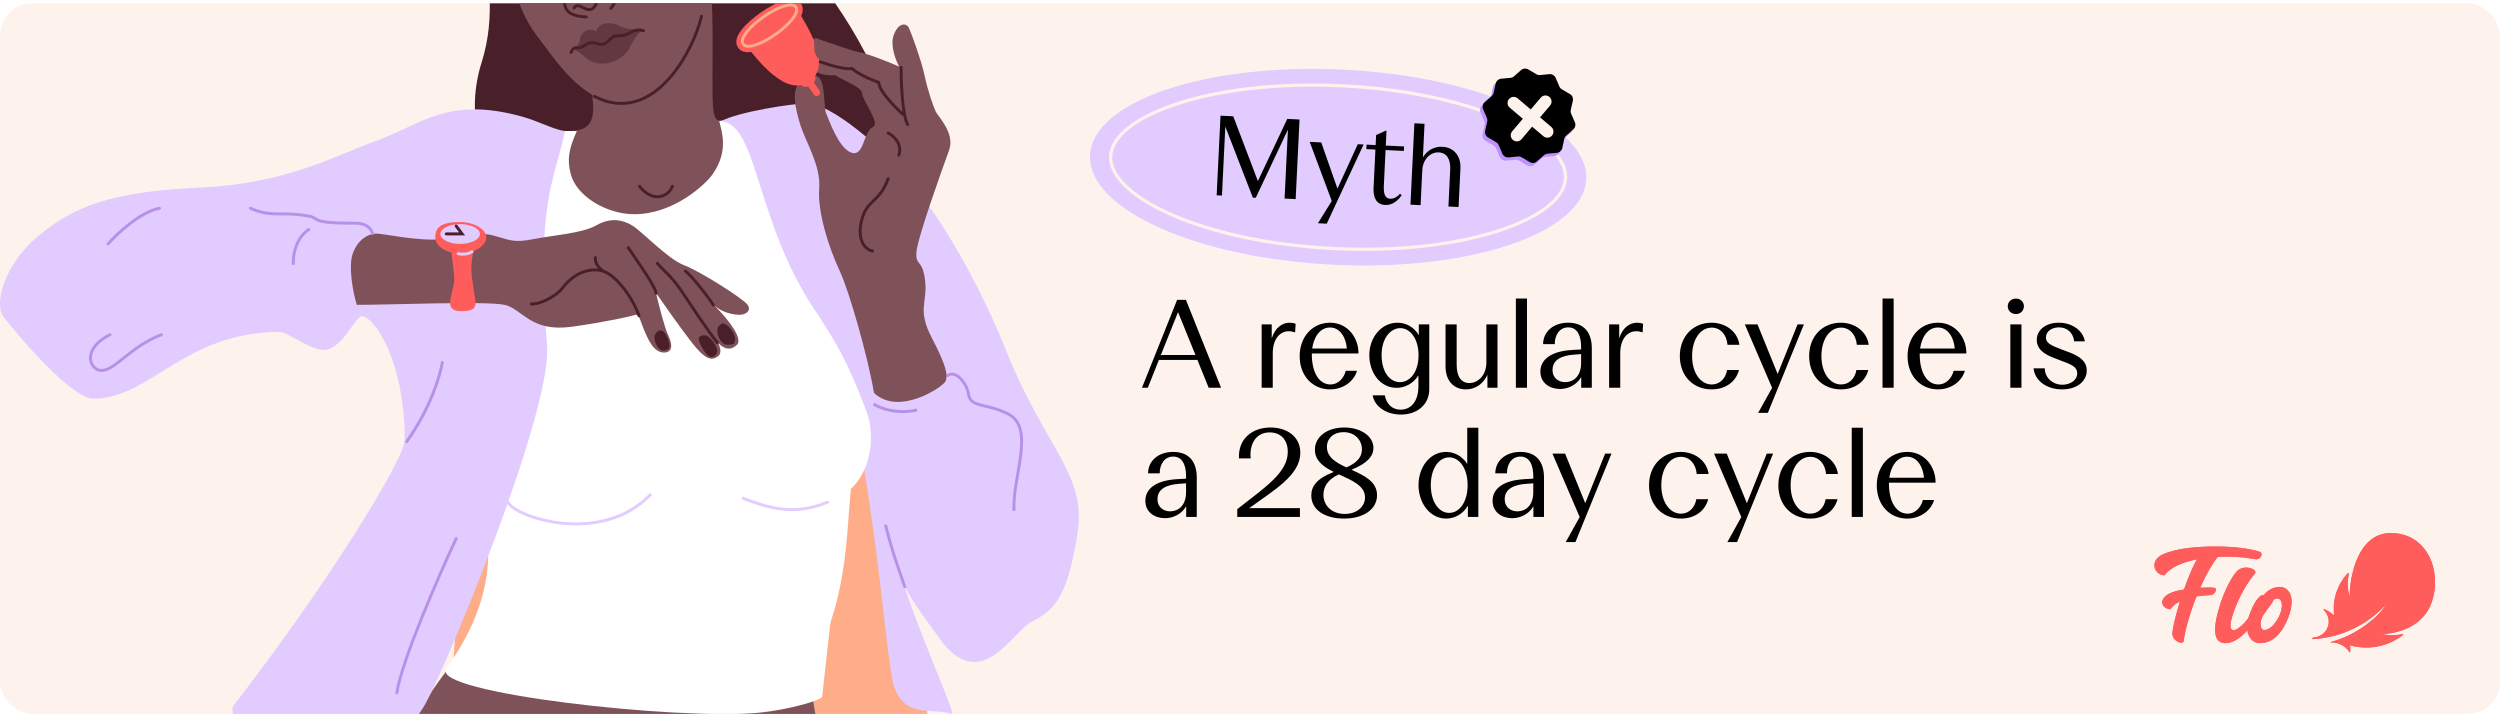 <?xml version="1.0"?>
<svg xmlns="http://www.w3.org/2000/svg" width="749" height="214" viewBox="0 0 774 221" fill="none">
<g clip-path="url(#clip0_244_6231)">
<rect y="0.961" width="774" height="220" rx="10" fill="#FDF2EC"/>
<path d="M272.577 46.132C261.359 57.156 228.679 45.625 214.111 51.552C198.753 57.799 194.898 54.207 174.914 55.839C145.078 58.275 144.553 33.623 149.133 19.174C158.176 -9.358 138.884 -35.724 152.364 -54.046C157.22 -60.647 169.363 -71.046 179.75 -68.471C190.751 -75.557 211.698 -71.211 221.577 -58.903C238.685 -37.589 231.4 -31.793 253.308 -6.019C261.712 3.869 282.376 36.501 272.577 46.132Z" fill="#491F2A"/>
<path d="M270.088 145.154C278.405 167.924 289.147 233.048 295.605 266.522L135.883 260.615C138.246 241.282 143.444 169.857 142.972 131.728C142.499 93.599 259.692 116.691 270.088 145.154Z" fill="#FFAC89"/>
<path d="M221.171 35.596C219.717 30.943 221.658 6.113 219.624 -7.275C204.113 -1.58 175.002 11.213 176.456 11.794C178.274 12.522 180.455 15.43 183 27.79C185.545 40.15 180.455 40.514 174.639 40.514C168.822 40.514 154.644 30.698 154.281 44.876C153.917 59.054 139.012 76.868 138.285 110.313C137.703 137.069 150.645 171.629 157.189 185.565C151.009 187.746 147.373 195.38 135.74 211.012C126.434 223.518 119.745 244.579 117.563 253.546H255.707C257.888 237.187 246.982 206.286 250.618 192.472C254.253 178.658 260.433 164.843 262.614 147.03C264.795 129.217 247.12 76.159 238.346 52.874C228.895 27.79 222.989 41.413 221.171 35.596Z" fill="#7F5259"/>
<path d="M147.865 34.334C148.956 38.333 149.848 48.875 151.011 57.6C152.465 68.506 157.189 83.411 150.282 91.773" stroke="#491F2A" stroke-width="0.911" stroke-linecap="round"/>
<path d="M208.176 57.6C206.843 61.114 201.884 62.653 197.997 57.6" stroke="#491F2A" stroke-width="0.911" stroke-linecap="round"/>
<path d="M199.722 81.232C198.995 83.293 200.158 96.283 203.357 104.135" stroke="#491F2A" stroke-width="0.911" stroke-linecap="round"/>
<path d="M181.857 207.176C177.577 208.413 166.33 208.03 155.589 196.609" stroke="#491F2A" stroke-width="0.911" stroke-linecap="round"/>
<path d="M138.168 207.082C142.088 201.202 151.151 188.201 151.151 171.201C159.929 168.955 188.512 178.329 206.15 178.329C223.789 178.329 250.235 180.459 257.789 186.379L254.534 215.656C253.922 216.881 243.714 219.743 234.936 220.588C209.825 223.005 133.269 214.431 138.168 207.082Z" fill="white"/>
<path d="M220.532 54.001C225.748 46.62 223.412 40.705 222.685 37.433L226.36 36.82C245.346 36.82 259.233 130.042 265.898 132.345C261.041 157.844 264.684 174.237 254.97 198.523C226.44 184.416 184.169 177.566 156.54 186.291C149.561 173.494 138.012 122.676 138.012 109.952C169.131 105.299 152.253 96.841 173.077 40.495H178.589C176.139 46.007 175.448 49.245 176.751 54.001C178.589 60.706 187.776 66.25 196.35 66.25C208.599 66.25 218.411 57.002 220.532 54.001Z" fill="white"/>
<path d="M214.349 14.563C217.508 7.633 220.233 -2.096 217.763 -6.383C217.431 -9.547 217.225 -16.328 217.797 -30.128C218.513 -47.377 203.189 -63.448 189.674 -67.081C176.16 -70.714 152.089 -51.541 150.165 -36.186C148.24 -20.83 157.367 -13.069 158.496 -7.126C159.624 -1.183 162.031 5.662 166.642 11.564C171.402 17.657 176.37 25.919 185.902 30.763C193.876 34.815 208.439 27.532 214.349 14.563Z" fill="#7F5259"/>
<path fill-rule="evenodd" clip-rule="evenodd" d="M181.246 9.472C183.693 8.445 184.712 9.871 184.712 9.871C184.713 7.208 188.641 6.197 191.98 8.034C193.394 8.813 196.979 9.378 198.591 9.472C194.831 13.055 195.55 15.625 191.98 17.942C187.501 20.846 183.09 19.516 181.246 17.753C179.403 15.991 177.116 14.846 177.116 14.846C180.859 13.76 178.184 11.709 181.246 9.472Z" fill="#491F2A" fill-opacity="0.5"/>
<path d="M199.204 9.442C199.204 9.442 197.187 8.551 194.653 10.294C192.376 11.593 191.224 10.469 189.69 11.406C188.156 12.343 187.717 14.482 184.701 13.328C182.601 12.783 181.912 13.481 180.519 14.29C178.451 15.491 177.896 13.61 176.795 16.126" stroke="#491F2A" stroke-width="0.911" stroke-miterlimit="10" stroke-linecap="round"/>
<path d="M172.367 -19.539C173.661 -18.476 176.236 -14.075 176.352 -11.123C176.661 -3.269 170.165 4.67 181.508 5.173" stroke="#491F2A" stroke-width="0.911" stroke-linecap="round"/>
<path d="M187.19 -0.317C187.19 -0.317 185.628 -1.081 185.025 0.183C184.423 1.447 183.808 3.147 182.094 2.878C180.313 2.599 178.833 0.63 177.723 2.427" stroke="#491F2A" stroke-width="0.911" stroke-miterlimit="10" stroke-linecap="round"/>
<path d="M189.097 2.528C189.097 2.528 192.998 -1.316 187.966 -4.788" stroke="#491F2A" stroke-width="0.911" stroke-miterlimit="10" stroke-linecap="round"/>
<path d="M183.934 29.739C202.755 39.453 215.037 14.645 217.172 4.973" stroke="#491F2A" stroke-width="0.911" stroke-miterlimit="10" stroke-linecap="round"/>
<path d="M223.299 37.432C228.416 34.595 245.334 31.92 250.247 31.92C256.387 31.92 273.653 44.712 285.319 60.517C296.986 76.32 305.875 94.435 311.492 108.476C323.741 139.099 336.61 146.591 333.54 165.435C330.47 184.278 326.803 188.708 319.454 192.382C313.413 195.403 303.563 215.55 290.669 197.314C286.821 191.873 282.999 187.272 279.763 180.836C285.351 197.798 294.317 217.215 294.956 221.168C289.429 218.534 278.565 223.633 276.109 209.531C273.039 191.904 267.955 118.563 253.309 97.485C233.711 69.279 234.935 38.657 223.299 37.432Z" fill="#E1CBFF"/>
<path d="M293.118 116.439C295.568 113.989 299.365 118.521 299.855 121.951C300.467 126.238 305.132 124.589 312.104 128.076C320.678 132.363 313.329 147.674 313.941 158.086M280.256 181.971C277.194 173.193 275.969 169.722 274.132 162.373M270.457 125.013C272.294 126.238 277.561 128.321 283.931 126.851" stroke="#B691E8" stroke-width="0.911"/>
<path d="M268.328 127.487C264.685 117.773 261.042 109.273 254.971 100.166C241.21 101.647 213.06 122.694 215.23 131.91C217.942 143.431 226.195 152.371 247.078 155.415C267.961 158.46 272.293 138.061 268.328 127.487Z" fill="white"/>
<path d="M260.046 83.978C262.995 90.27 268.896 111.158 270.574 121.562C278.351 128.946 292.187 119.586 292.814 117.853C293.441 116.121 293.121 113.393 288.49 104.534C283.858 95.674 287.213 93.623 286.415 86.803C285.617 79.984 283.417 82.453 283.725 77.993C284.032 73.533 291.972 51.589 293.852 46.392C295.732 41.194 290.425 36.008 289.688 34.436C288.951 32.863 287.317 28.354 286.101 22.689C285.236 18.661 282.145 10.156 281.408 8.583C280.671 7.01 278.152 6.752 276.69 10.794C275.52 14.028 277.332 18.646 278.385 20.55C275.567 19.313 269.197 16.704 266.258 16.163C262.584 15.487 253.553 11.566 250.826 11.886C248.643 12.141 250.203 16.014 251.255 17.919C250.031 17.693 247.918 17.756 249.264 19.811C250.948 22.379 256.354 23.682 258.504 23.154C260.028 24.358 266.957 26.865 266.908 28.806C266.859 30.747 272.628 38.114 270.335 39.189C267.189 40.663 267.57 48.638 263.527 47.175C259.485 45.713 256.496 36.555 255.759 34.982C255.022 33.409 255.518 25.991 253.626 24.001C251.734 22.01 247.802 23.853 247.175 25.585C246.548 27.318 244.735 28.806 247.797 38.657C249.365 43.702 254.192 51.276 253.626 58.255C253.06 65.234 256.361 76.114 260.046 83.978Z" fill="#7F5259"/>
<path d="M246.987 3.074C247.039 3.148 247.083 3.228 247.119 3.312C247.4 3.813 247.734 4.375 248.099 4.992C249.941 8.1 252.593 12.574 253.423 17.39C254.14 21.553 252.129 24.256 250.701 25.259C249.273 26.263 246.048 27.239 242.374 25.153C238.125 22.74 234.815 18.729 232.515 15.942C232.059 15.389 231.643 14.884 231.267 14.45C231.2 14.388 230.753 13.8 230.701 13.726C229.592 12.148 232.64 8.888 237.03 5.803C241.421 2.718 245.878 1.496 246.987 3.074Z" fill="#FF5C5C"/>
<path d="M252.191 23.083C252.195 23.09 252.198 23.099 252.199 23.108C252.217 23.162 252.241 23.22 252.267 23.283C252.4 23.605 252.592 24.067 252.367 24.733C252.173 25.309 251.521 25.889 251.133 26.161C250.746 26.433 249.979 26.851 249.371 26.838C248.668 26.824 248.298 26.487 248.041 26.253C247.99 26.206 247.944 26.164 247.9 26.129C247.891 26.125 247.884 26.119 247.879 26.113C247.775 25.964 248.655 25.165 249.846 24.329C251.036 23.492 252.086 22.934 252.191 23.083Z" fill="#FF5C5C"/>
<path d="M235.696 4.251C233.45 5.829 231.531 7.537 230.252 9.062C229.622 9.814 229.073 10.607 228.749 11.384C228.469 12.053 228.108 13.32 228.903 14.451C229.697 15.582 231.012 15.672 231.736 15.636C232.577 15.594 233.509 15.347 234.43 15.008C236.299 14.322 238.556 13.095 240.802 11.518C243.048 9.94 244.967 8.231 246.246 6.706C246.876 5.954 247.425 5.162 247.749 4.385C248.029 3.716 248.39 2.448 247.595 1.317C246.801 0.187 245.486 0.096 244.762 0.133C243.921 0.175 242.989 0.422 242.068 0.76C240.199 1.447 237.942 2.673 235.696 4.251ZM230.834 13.095C230.774 13.009 230.721 12.784 230.926 12.294C231.12 11.829 231.501 11.245 232.06 10.579C233.174 9.251 234.925 7.677 237.053 6.182C239.181 4.687 241.256 3.573 242.882 2.975C243.698 2.675 244.377 2.515 244.88 2.489C245.411 2.463 245.605 2.589 245.664 2.674C245.724 2.759 245.777 2.984 245.572 3.474C245.378 3.939 244.997 4.523 244.438 5.19C243.324 6.517 241.573 8.092 239.445 9.587C237.317 11.082 235.242 12.196 233.616 12.793C232.8 13.093 232.121 13.254 231.618 13.279C231.087 13.306 230.893 13.18 230.834 13.095Z" fill="#FF5C5C" stroke="#FF5C5C" stroke-width="0.911"/>
<path d="M236.34 5.168C234.164 6.697 232.364 8.353 231.215 9.806C230.642 10.53 230.215 11.224 229.992 11.843C229.774 12.448 229.717 13.089 230.07 13.591C230.422 14.093 231.045 14.257 231.688 14.257C232.346 14.257 233.144 14.091 234.019 13.797C235.776 13.209 237.944 12.077 240.12 10.548C242.297 9.019 244.097 7.362 245.246 5.909C245.818 5.185 246.246 4.491 246.468 3.872C246.686 3.267 246.743 2.626 246.391 2.124C246.038 1.622 245.415 1.459 244.773 1.458C244.115 1.458 243.316 1.625 242.441 1.918C240.685 2.506 238.516 3.638 236.34 5.168Z" stroke="#FFAC89" stroke-width="0.911" stroke-linecap="round"/>
<rect x="254.305" y="28.844" width="2.108" height="6.916" rx="0.977" transform="rotate(144.907 254.305 28.844)" fill="#FF5C5C"/>
<path d="M252.085 14.161C252.085 12.201 251.881 11.711 252.698 11.711L258.822 14.161L253.922 18.448C252.493 17.631 252.085 16.121 252.085 14.161Z" fill="#7F5259"/>
<path d="M270.135 77.649C267.108 76.989 265.406 73.305 266.783 68.056C268.504 61.495 272.262 62.745 274.978 55.238M253.921 19.06C257.193 20.244 262.079 21.575 263.799 21.152C266.269 23.352 270.889 25.023 272.044 25.441C272.132 28.086 277.093 33.146 279.563 35.345M278.962 20.761C278.97 25.553 279.395 35.807 281.037 38.491M274.978 41.108C277.533 42.468 279.274 45.168 278.271 47.94" stroke="#491F2A" stroke-width="0.911" stroke-linecap="round"/>
<path d="M161.346 35.943C166.761 37.416 171.428 40.087 174.915 40.496C171.839 55.429 165.745 62.894 169.365 106.846C171.065 127.49 137.142 208.9 131.194 218.719C117.041 242.082 71.025 238.175 72.023 218.719C100.584 181.972 125.307 142.198 125.307 136.038C125.307 111.54 115.768 97.852 112.076 97.852C109.97 97.852 106.634 106.917 101.148 108.174C97.015 109.12 89.272 102.709 86.576 102.709C57.013 102.709 46.66 123.352 28.898 123.352C22.567 123.352 7.042 105.745 0.97 97.852C-1.679 94.408 0.822 82.165 11.899 72.96C22.975 63.754 34.584 59.264 61.659 58.037C88.734 56.81 103.503 48.218 117.041 43.308C130.578 38.399 138.578 29.751 161.346 35.943Z" fill="#E1CBFF"/>
<path d="M109.259 78.31C107.778 82.246 109.239 90.414 110.473 94.309C120.962 94.309 150.65 93.079 156.202 94.309C161.755 95.539 164.223 102.918 177.18 101.073C187.545 99.597 194.661 97.999 196.923 97.383C197.746 97.383 198.11 98.673 198.801 100.516C200.639 105.415 202.476 109.068 205.561 109.068C208.646 109.068 208.029 105.993 206.795 103.533C205.808 101.565 203.916 94.104 203.093 90.619C205.355 93.899 210.744 101.565 214.199 105.993C218.517 111.528 220.368 111.528 222.219 110.298C223.7 109.314 222.836 107.018 222.219 105.993C225.137 109.068 227.212 107.624 228.199 106.64C229.855 104.989 226.538 99.843 220.985 94.309C223.453 96.769 227.155 97.383 229.006 97.383C230.857 97.383 232.708 96.154 231.474 94.309C230.24 92.464 216.667 83.854 211.731 82.01C206.795 80.165 198.774 71.555 195.689 69.71C192.604 67.865 188.902 67.251 184.583 69.71C180.265 72.17 171.01 72.785 164.84 74.015C158.67 75.245 157.436 74.015 152.5 72.785C147.565 71.555 143.246 73.4 136.459 74.015C129.672 74.63 118.395 72.239 116.544 72.239C114.693 72.239 111.11 73.391 109.259 78.31Z" fill="#7F5259"/>
<path d="M256.186 155.416C245.864 159.666 237.971 157.237 230.079 154.202" stroke="#E1CBFF" stroke-width="0.911" stroke-linecap="round"/>
<path d="M201.326 153.102C186.147 168.887 159.668 160.142 157.223 155.417" stroke="#E1CBFF" stroke-width="0.911" stroke-linecap="round"/>
<path d="M115.33 72.238C115.13 71.358 114.116 69.029 110.048 69.029C107.64 69.029 101.619 69.029 99.211 68.37C96.802 67.71 98.609 67.05 92.588 66.391C86.567 65.731 83.557 67.05 77.536 64.412M95.598 71.008C93.993 71.887 90.782 75.229 90.782 81.561M34.052 103.556C25.478 107.843 27.56 114.09 30.99 114.58C35.277 115.192 40.176 107.23 49.976 103.556M33.44 75.436C36.298 72.221 43.484 65.514 49.363 64.412M136.944 112.151C136.331 116.03 133.269 126.36 125.92 136.649M141.231 166.659C135.719 178.5 124.327 204.631 122.858 214.431" stroke="#B691E8" stroke-width="0.911" stroke-linecap="round"/>
<path d="M186.702 83.861C183.73 82.901 178.496 83.559 174.303 88.878C172.858 91.078 167.971 94.06 164.504 94.06M186.702 83.861C190.418 85.06 195.371 91.06 197.848 97.66M186.702 83.861C184.226 81.941 184.318 80.461 184.318 79.661M194.514 76.629C197.197 80.629 203.088 88.796 203.088 90.715M203.512 81.461C205.576 83.861 207.988 85.51 211.05 90.103C213.5 93.778 218.772 101.827 222.074 106.027M220.85 94.39C218.786 90.99 213.172 84.34 212.181 83.861" stroke="#491F2A" stroke-width="0.911" stroke-linecap="round"/>
<path d="M202.779 103.539C203.089 102.965 203.609 102.314 204.004 102.314C205.188 101.866 206.151 102.965 207.005 105.486C207.763 107.723 207.005 108.439 205.229 108.439C203.452 108.439 202.152 104.702 202.779 103.539Z" fill="#491F2A"/>
<path d="M216.317 104.896C216.317 103.951 217.501 103.714 218.093 103.714C219.869 103.714 222.075 107.295 222.075 108.477C222.075 109.658 220.809 110.905 219.625 110.314C218.441 109.723 216.317 106.077 216.317 104.896Z" fill="#491F2A"/>
<path d="M222.075 102.352C222.075 100.935 223.027 100.368 223.422 100.171C224.832 99.468 227.587 103.03 227.587 104.802C227.587 106.574 226.974 106.639 225.198 106.667C223.422 106.695 222.075 104.124 222.075 102.352Z" fill="#491F2A"/>
<path d="M142.639 96.26C140.02 96.26 139.366 95.046 139.366 93.832C139.366 91.404 140.675 88.369 140.675 86.548C140.675 84.727 139.366 75.621 139.366 73.8C139.366 71.979 137.402 70.158 140.675 69.551C143.948 68.944 146.567 69.551 147.222 70.765C147.877 71.979 145.913 79.263 145.913 82.906C145.913 86.548 147.222 92.011 147.222 93.832C147.222 95.653 145.913 96.26 142.639 96.26Z" fill="#FF5C5C"/>
<path d="M150.543 73.453C150.543 76.159 146.514 78.467 142.455 78.467C138.396 78.467 134.758 76.159 134.758 73.453C134.758 70.747 135.972 68.668 142.455 68.668C146.514 68.668 150.543 70.747 150.543 73.453Z" fill="#FF5C5C"/>
<path d="M141.844 78.468C142.66 78.672 144.661 78.835 146.131 77.856" stroke="#E1CBFF" stroke-width="0.911" stroke-linecap="round"/>
<ellipse cx="142.455" cy="72.375" rx="6.125" ry="3.062" fill="#E1CBFF"/>
<path d="M138.168 72.342H143.068L141.23 69.893" stroke="#491F2A" stroke-width="0.911" stroke-linecap="round"/>
<g filter="url(#filter0_d_244_6231)">
<path d="M410.813 80.887C453.235 82.944 488.28 71.091 489.089 54.412C489.898 37.733 456.163 22.545 413.741 20.488C371.319 18.431 336.274 30.285 335.465 46.963C334.657 63.642 368.391 78.83 410.813 80.887Z" fill="#E1CBFF"/>
<path d="M411.03 76.381C391.43 75.431 373.236 71.581 359.8 65.531C347.773 60.113 341.049 53.451 341.35 47.247C341.651 41.044 348.987 35.063 361.482 30.835C375.44 26.113 393.912 24.041 413.522 24.991C433.131 25.942 451.316 29.801 464.752 35.842C476.78 41.259 483.503 47.922 483.202 54.125C482.901 60.328 475.565 66.309 463.07 70.537C449.112 75.259 430.64 77.332 411.03 76.381ZM413.473 26C393.991 25.055 375.647 27.115 361.809 31.798C349.73 35.882 342.646 41.538 342.367 47.297C342.088 53.055 348.592 59.37 360.218 64.613C373.538 70.612 391.597 74.437 411.079 75.382C430.561 76.326 448.905 74.266 462.743 69.584C474.821 65.499 481.905 59.843 482.185 54.076C482.465 48.308 475.961 42.002 464.334 36.769C451.014 30.77 432.955 26.944 413.473 26Z" fill="#FDF2EC"/>
<path d="M385.876 60.114L386.789 60.158L396.742 39.049L395.706 60.407L399.138 60.574L400.333 35.93L396.536 35.746L387.442 54.993L379.815 34.935L375.872 34.744L374.677 59.388L376.32 59.467L377.355 38.109L385.876 60.114ZM406.028 68.044L408.766 68.176L420.165 43.662L418.376 43.575L412.074 57.322L407.058 43.026L403.48 42.853L410.314 61.152L406.028 68.044ZM426.84 62.392C429.213 62.508 430.939 60.871 431.965 59.347L431.437 58.919C430.739 59.727 429.712 60.519 428.398 60.455C427.23 60.399 426.276 59.694 426.435 56.408L426.97 45.382L432.629 45.657L432.696 44.269L427.037 43.995L427.26 39.395L427.004 39.382L424.048 40.739L423.897 43.843L421.086 43.706L421.019 45.094L423.83 45.23L423.249 57.205C423.104 60.199 424.212 62.265 426.84 62.392ZM446.981 51.512L446.431 62.867L449.57 63.019L450.149 51.08C450.342 47.101 448.015 44.536 444.546 44.368C441.772 44.233 439.724 45.708 438.533 47.626L439.036 37.258L435.896 37.105L434.675 62.297L437.815 62.449L438.34 51.606C438.55 48.029 441.028 45.99 443.401 46.106C445.993 46.231 447.139 48.263 446.981 51.512Z" fill="black"/>
<circle cx="472.415" cy="35.285" r="9.208" transform="rotate(-23.405 472.415 35.285)" fill="white"/>
<path d="M483.263 29.072C483.971 29.488 484.329 30.315 484.148 31.117L483.506 33.965C483.418 34.357 483.457 34.767 483.617 35.135L484.782 37.813C485.11 38.566 484.913 39.445 484.296 39.988L482.102 41.915C481.8 42.18 481.591 42.534 481.504 42.926L480.873 45.778C480.695 46.58 480.019 47.175 479.201 47.251L476.294 47.521C475.894 47.558 475.516 47.721 475.215 47.988L473.029 49.923C472.413 50.468 471.517 50.553 470.81 50.133L468.299 48.642C467.954 48.437 467.552 48.347 467.152 48.386L464.246 48.666C463.428 48.745 462.653 48.287 462.328 47.532L461.173 44.85C461.014 44.481 460.742 44.172 460.395 43.969L457.879 42.487C457.171 42.07 456.813 41.244 456.994 40.442L457.636 37.594C457.724 37.202 457.685 36.792 457.525 36.424L456.36 33.746C456.032 32.992 456.229 32.114 456.846 31.571L459.04 29.644C459.342 29.379 459.551 29.025 459.638 28.632L460.269 25.781C460.447 24.979 461.123 24.383 461.941 24.308L464.848 24.038C465.248 24.001 465.626 23.837 465.927 23.571L468.114 21.636C468.729 21.091 469.625 21.006 470.332 21.426L472.843 22.917C473.188 23.122 473.59 23.212 473.99 23.173L476.896 22.892C477.714 22.813 478.49 23.272 478.815 24.027L479.969 26.709C480.128 27.078 480.401 27.386 480.747 27.59L483.263 29.072Z" fill="#BF91FF"/>
<path d="M484.069 28.061C484.777 28.478 485.135 29.305 484.955 30.106L484.312 32.955C484.224 33.347 484.263 33.757 484.423 34.125L485.588 36.803C485.916 37.556 485.72 38.435 485.102 38.977L482.908 40.905C482.607 41.17 482.397 41.524 482.31 41.916L481.679 44.767C481.501 45.57 480.826 46.165 480.008 46.241L477.1 46.511C476.7 46.548 476.322 46.711 476.021 46.978L473.835 48.913C473.219 49.458 472.323 49.542 471.616 49.123L469.106 47.632C468.76 47.427 468.358 47.337 467.959 47.376L465.052 47.656C464.234 47.735 463.459 47.277 463.134 46.522L461.979 43.84C461.82 43.471 461.548 43.162 461.202 42.959L458.685 41.477C457.977 41.06 457.619 40.234 457.8 39.432L458.442 36.584C458.53 36.192 458.492 35.782 458.331 35.413L457.166 32.736C456.838 31.982 457.035 31.103 457.652 30.561L459.846 28.634C460.148 28.369 460.357 28.015 460.444 27.622L461.076 24.771C461.253 23.969 461.929 23.373 462.747 23.297L465.655 23.028C466.055 22.991 466.432 22.827 466.733 22.561L468.92 20.626C469.535 20.081 470.432 19.996 471.138 20.416L473.649 21.907C473.994 22.112 474.396 22.201 474.796 22.163L477.703 21.882C478.521 21.803 479.296 22.262 479.621 23.016L480.776 25.698C480.934 26.067 481.207 26.376 481.553 26.58L484.069 28.061Z" fill="black"/>
<path d="M467.614 40.808L472.042 35.59L476.47 30.372" stroke="#FDF2EC" stroke-width="3.781" stroke-miterlimit="10" stroke-linecap="round" stroke-linejoin="round"/>
<path d="M466.625 30.81L471.844 35.238L477.062 39.666" stroke="#FDF2EC" stroke-width="3.781" stroke-miterlimit="10" stroke-linecap="round" stroke-linejoin="round"/>
</g>
<path d="M685.506 181.89C685.021 181.811 683.253 181.774 681.169 181.885C683.168 177.382 685.186 174.069 686.446 172.577C686.503 172.499 686.531 172.424 686.536 172.355C693.436 171.961 697.641 173.036 698.573 173.092C699.852 173.166 700.835 171.238 699.607 170.77C697.989 170.154 693.206 169.172 686.809 169.126C680.426 169.079 673.864 169.626 669.607 171.572C665.252 173.564 667.001 177.998 670.139 178.049C671.348 176.293 674.236 174.222 680.303 173.082C680.256 173.129 680.219 173.17 680.186 173.217C679.255 174.491 677.829 177.813 676.169 182.418C673.431 182.858 670.604 183.627 669.678 185.457C668.747 187.301 670.609 188.599 672.053 188.539C672.477 187.626 673.572 186.801 674.913 186.125C673.826 189.627 672.627 194.219 672.58 196.081C672.524 198.416 675.882 199.7 676.051 198.361C676.221 197.026 676.987 192.718 679.372 186.287C679.588 185.698 679.814 185.124 680.035 184.559C682.091 184.267 684.198 184.193 684.41 184.179C685.741 184.077 686.705 182.085 685.506 181.89Z" fill="#FF5C5C"/>
<path d="M685.506 181.89C685.021 181.811 683.253 181.774 681.169 181.885C683.168 177.382 685.186 174.069 686.446 172.577C686.503 172.499 686.531 172.424 686.536 172.355C693.436 171.961 697.641 173.036 698.573 173.092C699.852 173.166 700.835 171.238 699.607 170.77C697.989 170.154 693.206 169.172 686.809 169.126C680.426 169.079 673.864 169.626 669.607 171.572C665.252 173.564 667.001 177.998 670.139 178.049C671.348 176.293 674.236 174.222 680.303 173.082C680.256 173.129 680.219 173.17 680.186 173.217C679.255 174.491 677.829 177.813 676.169 182.418C673.431 182.858 670.604 183.627 669.678 185.457C668.747 187.301 670.609 188.599 672.053 188.539C672.477 187.626 673.572 186.801 674.913 186.125C673.826 189.627 672.627 194.219 672.58 196.081C672.524 198.416 675.882 199.7 676.051 198.361C676.221 197.026 676.987 192.718 679.372 186.287C679.588 185.698 679.814 185.124 680.035 184.559C682.091 184.267 684.198 184.193 684.41 184.179C685.741 184.077 686.705 182.085 685.506 181.89Z" fill="#FF5C5C"/>
<path d="M705.723 181.644C703.277 181.699 701.574 183.256 700.836 184.136C700.487 184.164 700.163 184.257 699.89 184.424C698.832 185.072 697.355 187.533 696.245 190.799C696.188 190.956 696.141 191.119 696.094 191.281C695.412 192.346 692.924 195.029 691.536 195.029C690.008 195.029 690.266 192.42 692.275 187.454C694.283 182.487 697.28 178.336 697.999 177.669C699.373 176.395 695.497 174.68 693.037 176.357C692.073 177.015 689.518 180.532 687.505 186.648C684.994 194.278 685.073 199.046 688.987 199.055C691.743 199.064 694.42 196.683 695.784 195.015C696.094 197.276 697.392 199.023 699.697 199.041C703.846 199.074 706.772 195.497 708.437 191.137C711.01 184.396 708.352 181.584 705.723 181.644ZM705.915 190.034C704.82 192.698 702.919 194.959 701.033 194.973C699.603 194.983 699.547 192.453 700.605 190.516C700.963 190.025 703.065 186.981 703.587 186.333C703.761 186.119 703.827 185.902 703.808 185.693C704.138 185.434 704.542 185.244 705.012 185.221C706.72 185.207 706.795 187.899 705.915 190.034Z" fill="#FF5C5C"/>
<path d="M705.723 181.644C703.277 181.699 701.574 183.256 700.836 184.136C700.487 184.164 700.163 184.257 699.89 184.424C698.832 185.072 697.355 187.533 696.245 190.799C696.188 190.956 696.141 191.119 696.094 191.281C695.412 192.346 692.924 195.029 691.536 195.029C690.008 195.029 690.266 192.42 692.275 187.454C694.283 182.487 697.28 178.336 697.999 177.669C699.373 176.395 695.497 174.68 693.037 176.357C692.073 177.015 689.518 180.532 687.505 186.648C684.994 194.278 685.073 199.046 688.987 199.055C691.743 199.064 694.42 196.683 695.784 195.015C696.094 197.276 697.392 199.023 699.697 199.041C703.846 199.074 706.772 195.497 708.437 191.137C711.01 184.396 708.352 181.584 705.723 181.644ZM705.915 190.034C704.82 192.698 702.919 194.959 701.033 194.973C699.603 194.983 699.547 192.453 700.605 190.516C700.963 190.025 703.065 186.981 703.587 186.333C703.761 186.119 703.827 185.902 703.808 185.693C704.138 185.434 704.542 185.244 705.012 185.221C706.72 185.207 706.795 187.899 705.915 190.034Z" fill="#FF5C5C"/>
<path d="M716.184 197.801C718.667 197.662 723.042 197.055 727.571 195.053C734.735 191.884 738.437 187.269 738.498 187.311C738.677 187.45 736.113 191.073 731.301 194.261C727.858 196.54 724.933 197.726 721.983 198.597C720.125 199.144 722.98 198.167 725.647 200.011C727.473 201.275 727.552 202.651 727.628 201.526C727.665 201.007 727.642 200.265 727.59 199.709C729.274 200.182 731.678 200.617 734.688 200.289C737.966 199.932 740.991 198.727 743.677 196.744C744.622 196.045 743.79 196.253 743.305 196.346C742.129 196.568 739.98 196.8 737.595 196.235C739.208 196.235 749.636 195.493 752.811 186.482C756.188 176.882 751.56 164.961 740.191 164.961C728.813 164.961 727.275 181.608 727.477 184.689C726.903 183.025 726.663 180.575 727.059 178.448C727.209 177.642 727.407 176.724 726.4 177.906C724.467 180.171 721.932 184.541 722.665 190.42C721.767 189.688 720.963 189.183 720.205 188.798C719.359 188.367 718.996 188.201 719.937 189.364C720.685 190.286 721.593 192.394 720.455 194.585C719.58 196.267 718.07 197.096 716.466 197.268C715.699 197.351 715.638 197.828 716.184 197.801Z" fill="#FF5C5C"/>
<path d="M716.184 197.801C718.667 197.662 723.042 197.055 727.571 195.053C734.735 191.884 738.437 187.269 738.498 187.311C738.677 187.45 736.113 191.073 731.301 194.261C727.858 196.54 724.933 197.726 721.983 198.597C720.125 199.144 722.98 198.167 725.647 200.011C727.473 201.275 727.552 202.651 727.628 201.526C727.665 201.007 727.642 200.265 727.59 199.709C729.274 200.182 731.678 200.617 734.688 200.289C737.966 199.932 740.991 198.727 743.677 196.744C744.622 196.045 743.79 196.253 743.305 196.346C742.129 196.568 739.98 196.8 737.595 196.235C739.208 196.235 749.636 195.493 752.811 186.482C756.188 176.882 751.56 164.961 740.191 164.961C728.813 164.961 727.275 181.608 727.477 184.689C726.903 183.025 726.663 180.575 727.059 178.448C727.209 177.642 727.407 176.724 726.4 177.906C724.467 180.171 721.932 184.541 722.665 190.42C721.767 189.688 720.963 189.183 720.205 188.798C719.359 188.367 718.996 188.201 719.937 189.364C720.685 190.286 721.593 192.394 720.455 194.585C719.58 196.267 718.07 197.096 716.466 197.268C715.699 197.351 715.638 197.828 716.184 197.801Z" fill="#FF5C5C"/>
<path d="M353.56 119.961L364.44 92.761H367.16L378.04 119.961H374.2L370.72 111.361H358.8L355.36 119.961H353.56ZM359.4 109.841H370.12L364.72 96.561L359.4 109.841ZM390.605 119.961V100.361H393.725V104.681C394.805 101.281 397.045 99.841 399.285 99.841C399.965 99.841 400.565 99.961 401.125 100.161L400.965 102.841C400.285 102.601 399.725 102.481 398.925 102.481C396.405 102.481 394.045 104.721 394.045 109.321V119.961H390.605ZM411.777 120.481C406.457 120.481 402.377 116.361 402.377 110.201C402.377 104.121 406.417 99.841 411.777 99.841C417.377 99.841 420.657 104.681 420.577 109.361H406.137V109.561C406.137 115.521 408.537 118.961 411.937 118.961C414.297 118.961 416.057 117.041 416.657 114.721H420.137C419.137 118.081 415.817 120.481 411.777 120.481ZM406.257 107.841H416.977C416.777 104.681 415.017 101.321 411.777 101.321C408.457 101.321 406.697 104.601 406.257 107.841ZM433.7 128.281C429.1 128.281 425.54 125.721 424.98 122.321H428.74C429.22 124.961 430.98 126.761 433.62 126.761C436.78 126.761 439.14 124.281 439.14 119.481V116.161C437.46 118.841 434.74 120.001 432.38 120.001C427.3 120.001 423.94 115.281 423.94 109.881C423.94 104.401 427.66 99.841 432.66 99.841C435.14 99.841 437.7 101.041 439.26 103.681V100.361H442.5V120.441C442.5 125.081 438.9 128.281 433.7 128.281ZM427.74 109.881C427.74 114.881 430.14 118.241 433.42 118.241C436.58 118.241 439.18 115.041 439.18 109.921C439.18 104.721 436.54 101.521 433.54 101.521C430.66 101.521 427.74 104.441 427.74 109.881ZM450.985 112.801C450.985 116.361 452.265 118.521 454.945 118.521C457.545 118.521 460.145 116.161 460.185 112.241V100.361H463.625V119.961H460.505V116.001C459.385 118.401 457.145 120.481 453.785 120.481C450.105 120.481 447.545 117.801 447.545 113.441V100.361H450.985V112.801ZM469.318 119.961V92.361H472.758V119.961H469.318ZM482.985 120.361C479.825 120.361 476.905 118.521 476.905 114.961C476.905 111.401 479.945 108.681 486.705 108.281L489.505 108.121V107.241C489.505 104.241 488.545 101.281 485.545 101.281C482.865 101.281 481.345 103.601 481.345 106.481H477.745C477.745 102.641 480.905 99.841 485.505 99.841C490.665 99.841 492.825 103.161 492.825 107.761V119.961H489.545V116.681C488.065 119.201 485.385 120.361 482.985 120.361ZM480.665 114.441C480.665 117.081 482.625 118.241 484.585 118.241C486.905 118.241 489.505 116.641 489.505 112.361V109.561L487.345 109.721C483.905 109.961 480.665 111.081 480.665 114.441ZM498.183 119.961V100.361H501.303V104.681C502.383 101.281 504.623 99.841 506.863 99.841C507.543 99.841 508.143 99.961 508.703 100.161L508.543 102.841C507.863 102.601 507.303 102.481 506.503 102.481C503.983 102.481 501.623 104.721 501.623 109.321V119.961H498.183ZM529.913 120.481C524.153 120.481 520.073 116.281 520.073 110.161C520.073 104.081 524.192 99.841 529.873 99.841C534.353 99.841 537.993 102.681 538.512 106.681H534.833C534.593 103.561 532.633 101.361 529.953 101.361C526.513 101.361 523.873 104.881 523.873 110.161C523.873 115.401 526.513 118.961 529.953 118.961C532.473 118.961 534.273 117.081 534.713 114.481H538.393C537.433 118.161 534.193 120.481 529.913 120.481ZM544.323 127.761L548.643 120.001L540.203 100.361H544.123L550.363 115.721L556.523 100.361H558.483L547.323 127.761H544.323ZM569.952 120.481C564.192 120.481 560.112 116.281 560.112 110.161C560.112 104.081 564.232 99.841 569.912 99.841C574.392 99.841 578.032 102.681 578.552 106.681H574.872C574.632 103.561 572.672 101.361 569.992 101.361C566.552 101.361 563.912 104.881 563.912 110.161C563.912 115.401 566.552 118.961 569.992 118.961C572.512 118.961 574.312 117.081 574.752 114.481H578.432C577.472 118.161 574.232 120.481 569.952 120.481ZM582.833 119.961V92.361H586.273V119.961H582.833ZM599.98 120.481C594.66 120.481 590.58 116.361 590.58 110.201C590.58 104.121 594.62 99.841 599.98 99.841C605.58 99.841 608.86 104.681 608.78 109.361H594.34V109.561C594.34 115.521 596.74 118.961 600.14 118.961C602.5 118.961 604.26 117.041 604.86 114.721H608.34C607.34 118.081 604.02 120.481 599.98 120.481ZM594.46 107.841H605.18C604.98 104.681 603.22 101.321 599.98 101.321C596.66 101.321 594.9 104.601 594.46 107.841ZM622.402 119.961V100.361H625.842V119.961H622.402ZM621.602 94.761C621.602 93.401 622.682 92.361 624.162 92.361C625.522 92.361 626.602 93.401 626.602 94.761C626.602 96.121 625.522 97.161 624.162 97.161C622.682 97.161 621.602 96.121 621.602 94.761ZM638.423 120.481C633.543 120.481 629.983 117.721 629.583 113.961H633.063C633.063 116.881 635.503 119.041 638.503 119.041C640.983 119.041 643.103 117.641 643.103 115.521C643.103 113.561 641.663 112.881 637.503 111.361C634.743 110.321 630.583 109.001 630.583 105.161C630.583 102.161 633.263 99.841 637.383 99.841C641.583 99.841 644.903 102.281 645.463 105.601H642.183C641.863 103.121 640.183 101.281 637.463 101.281C635.263 101.281 633.423 102.481 633.423 104.401C633.423 106.041 634.623 106.761 638.383 108.161C641.903 109.441 646.063 110.761 646.063 114.641C646.063 117.841 643.183 120.481 638.423 120.481ZM360.68 160.361C357.52 160.361 354.6 158.521 354.6 154.961C354.6 151.401 357.64 148.681 364.4 148.281L367.2 148.121V147.241C367.2 144.241 366.24 141.281 363.24 141.281C360.56 141.281 359.04 143.601 359.04 146.481H355.44C355.44 142.641 358.6 139.841 363.2 139.841C368.36 139.841 370.52 143.161 370.52 147.761V159.961H367.24V156.681C365.76 159.201 363.08 160.361 360.68 160.361ZM358.36 154.441C358.36 157.081 360.32 158.241 362.28 158.241C364.6 158.241 367.2 156.641 367.2 152.361V149.561L365.04 149.721C361.6 149.961 358.36 151.081 358.36 154.441ZM383.057 157.561C391.537 150.881 398.697 146.321 398.697 139.801C398.697 136.161 396.577 133.801 393.097 133.801C388.337 133.801 386.777 138.161 387.217 141.841H383.577C383.297 135.841 387.617 132.281 393.377 132.281C398.417 132.281 402.577 135.081 402.577 140.121C402.577 147.121 394.217 151.801 386.777 157.241H402.457V159.961H383.057V157.561ZM416.094 160.481C410.214 160.481 405.974 157.801 405.974 153.321C405.974 150.561 407.534 148.121 412.934 146.041C409.814 144.481 407.094 142.601 407.094 139.161C407.094 135.161 410.854 132.281 416.174 132.281C421.334 132.281 425.214 135.001 425.214 138.601C425.214 141.081 423.414 143.361 418.414 145.361C422.334 147.161 426.334 149.001 426.334 153.241C426.334 157.481 422.334 160.481 416.094 160.481ZM409.734 153.121C409.734 156.361 412.214 159.041 416.334 159.041C420.294 159.041 422.614 156.601 422.614 153.921C422.614 150.281 418.534 148.641 414.534 146.801C410.934 148.361 409.734 150.801 409.734 153.121ZM410.814 138.281C410.814 141.481 413.614 143.161 416.854 144.641C420.574 143.041 421.654 141.081 421.654 139.041C421.654 136.081 419.374 133.721 415.974 133.721C412.894 133.721 410.814 135.641 410.814 138.281ZM447.734 160.481C442.694 160.481 439.174 155.641 439.174 150.121C439.174 144.521 442.694 139.841 447.734 139.841C450.134 139.841 452.654 141.041 454.254 143.561V132.361H457.694V159.961H454.454V156.481C452.814 159.281 450.134 160.481 447.734 160.481ZM442.974 150.121C442.974 155.281 445.454 158.721 448.654 158.721C451.774 158.721 454.374 155.441 454.374 150.121C454.374 144.801 451.734 141.521 448.654 141.521C445.534 141.521 442.974 144.921 442.974 150.121ZM468.18 160.361C465.02 160.361 462.1 158.521 462.1 154.961C462.1 151.401 465.14 148.681 471.9 148.281L474.7 148.121V147.241C474.7 144.241 473.74 141.281 470.74 141.281C468.06 141.281 466.54 143.601 466.54 146.481H462.94C462.94 142.641 466.1 139.841 470.7 139.841C475.86 139.841 478.02 143.161 478.02 147.761V159.961H474.74V156.681C473.26 159.201 470.58 160.361 468.18 160.361ZM465.86 154.441C465.86 157.081 467.82 158.241 469.78 158.241C472.1 158.241 474.7 156.641 474.7 152.361V149.561L472.54 149.721C469.1 149.961 465.86 151.081 465.86 154.441ZM484.753 167.761L489.073 160.001L480.633 140.361H484.553L490.793 155.721L496.953 140.361H498.913L487.753 167.761H484.753ZM520.381 160.481C514.621 160.481 510.541 156.281 510.541 150.161C510.541 144.081 514.661 139.841 520.341 139.841C524.821 139.841 528.461 142.681 528.981 146.681H525.301C525.061 143.561 523.101 141.361 520.421 141.361C516.981 141.361 514.341 144.881 514.341 150.161C514.341 155.401 516.981 158.961 520.421 158.961C522.941 158.961 524.741 157.081 525.181 154.481H528.861C527.901 158.161 524.661 160.481 520.381 160.481ZM534.792 167.761L539.112 160.001L530.672 140.361H534.592L540.832 155.721L546.992 140.361H548.952L537.792 167.761H534.792ZM560.42 160.481C554.66 160.481 550.58 156.281 550.58 150.161C550.58 144.081 554.7 139.841 560.38 139.841C564.86 139.841 568.5 142.681 569.02 146.681H565.34C565.1 143.561 563.14 141.361 560.46 141.361C557.02 141.361 554.38 144.881 554.38 150.161C554.38 155.401 557.02 158.961 560.46 158.961C562.98 158.961 564.78 157.081 565.22 154.481H568.9C567.94 158.161 564.7 160.481 560.42 160.481ZM573.302 159.961V132.361H576.742V159.961H573.302ZM590.449 160.481C585.129 160.481 581.049 156.361 581.049 150.201C581.049 144.121 585.089 139.841 590.449 139.841C596.049 139.841 599.329 144.681 599.249 149.361H584.809V149.561C584.809 155.521 587.209 158.961 590.609 158.961C592.969 158.961 594.729 157.041 595.329 154.721H598.809C597.809 158.081 594.489 160.481 590.449 160.481ZM584.929 147.841H595.649C595.449 144.681 593.689 141.321 590.449 141.321C587.129 141.321 585.369 144.601 584.929 147.841Z" fill="black"/>
</g>
<defs>
<filter id="filter0_d_244_6231" x="335.451" y="14.836" width="157.707" height="67.283" filterUnits="userSpaceOnUse" color-interpolation-filters="sRGB">
<feFlood flood-opacity="0" result="BackgroundImageFix"/>
<feColorMatrix in="SourceAlpha" type="matrix" values="0 0 0 0 0 0 0 0 0 0 0 0 0 0 0 0 0 0 127 0" result="hardAlpha"/>
<feOffset dx="2" dy="1"/>
<feComposite in2="hardAlpha" operator="out"/>
<feColorMatrix type="matrix" values="0 0 0 0 0 0 0 0 0 0 0 0 0 0 0 0 0 0 0.29 0"/>
<feBlend mode="normal" in2="BackgroundImageFix" result="effect1_dropShadow_244_6231"/>
<feBlend mode="normal" in="SourceGraphic" in2="effect1_dropShadow_244_6231" result="shape"/>
</filter>
<clipPath id="clip0_244_6231">
<rect width="774" height="220" fill="white" transform="translate(0 0.961)"/>
</clipPath>
</defs>
</svg>

